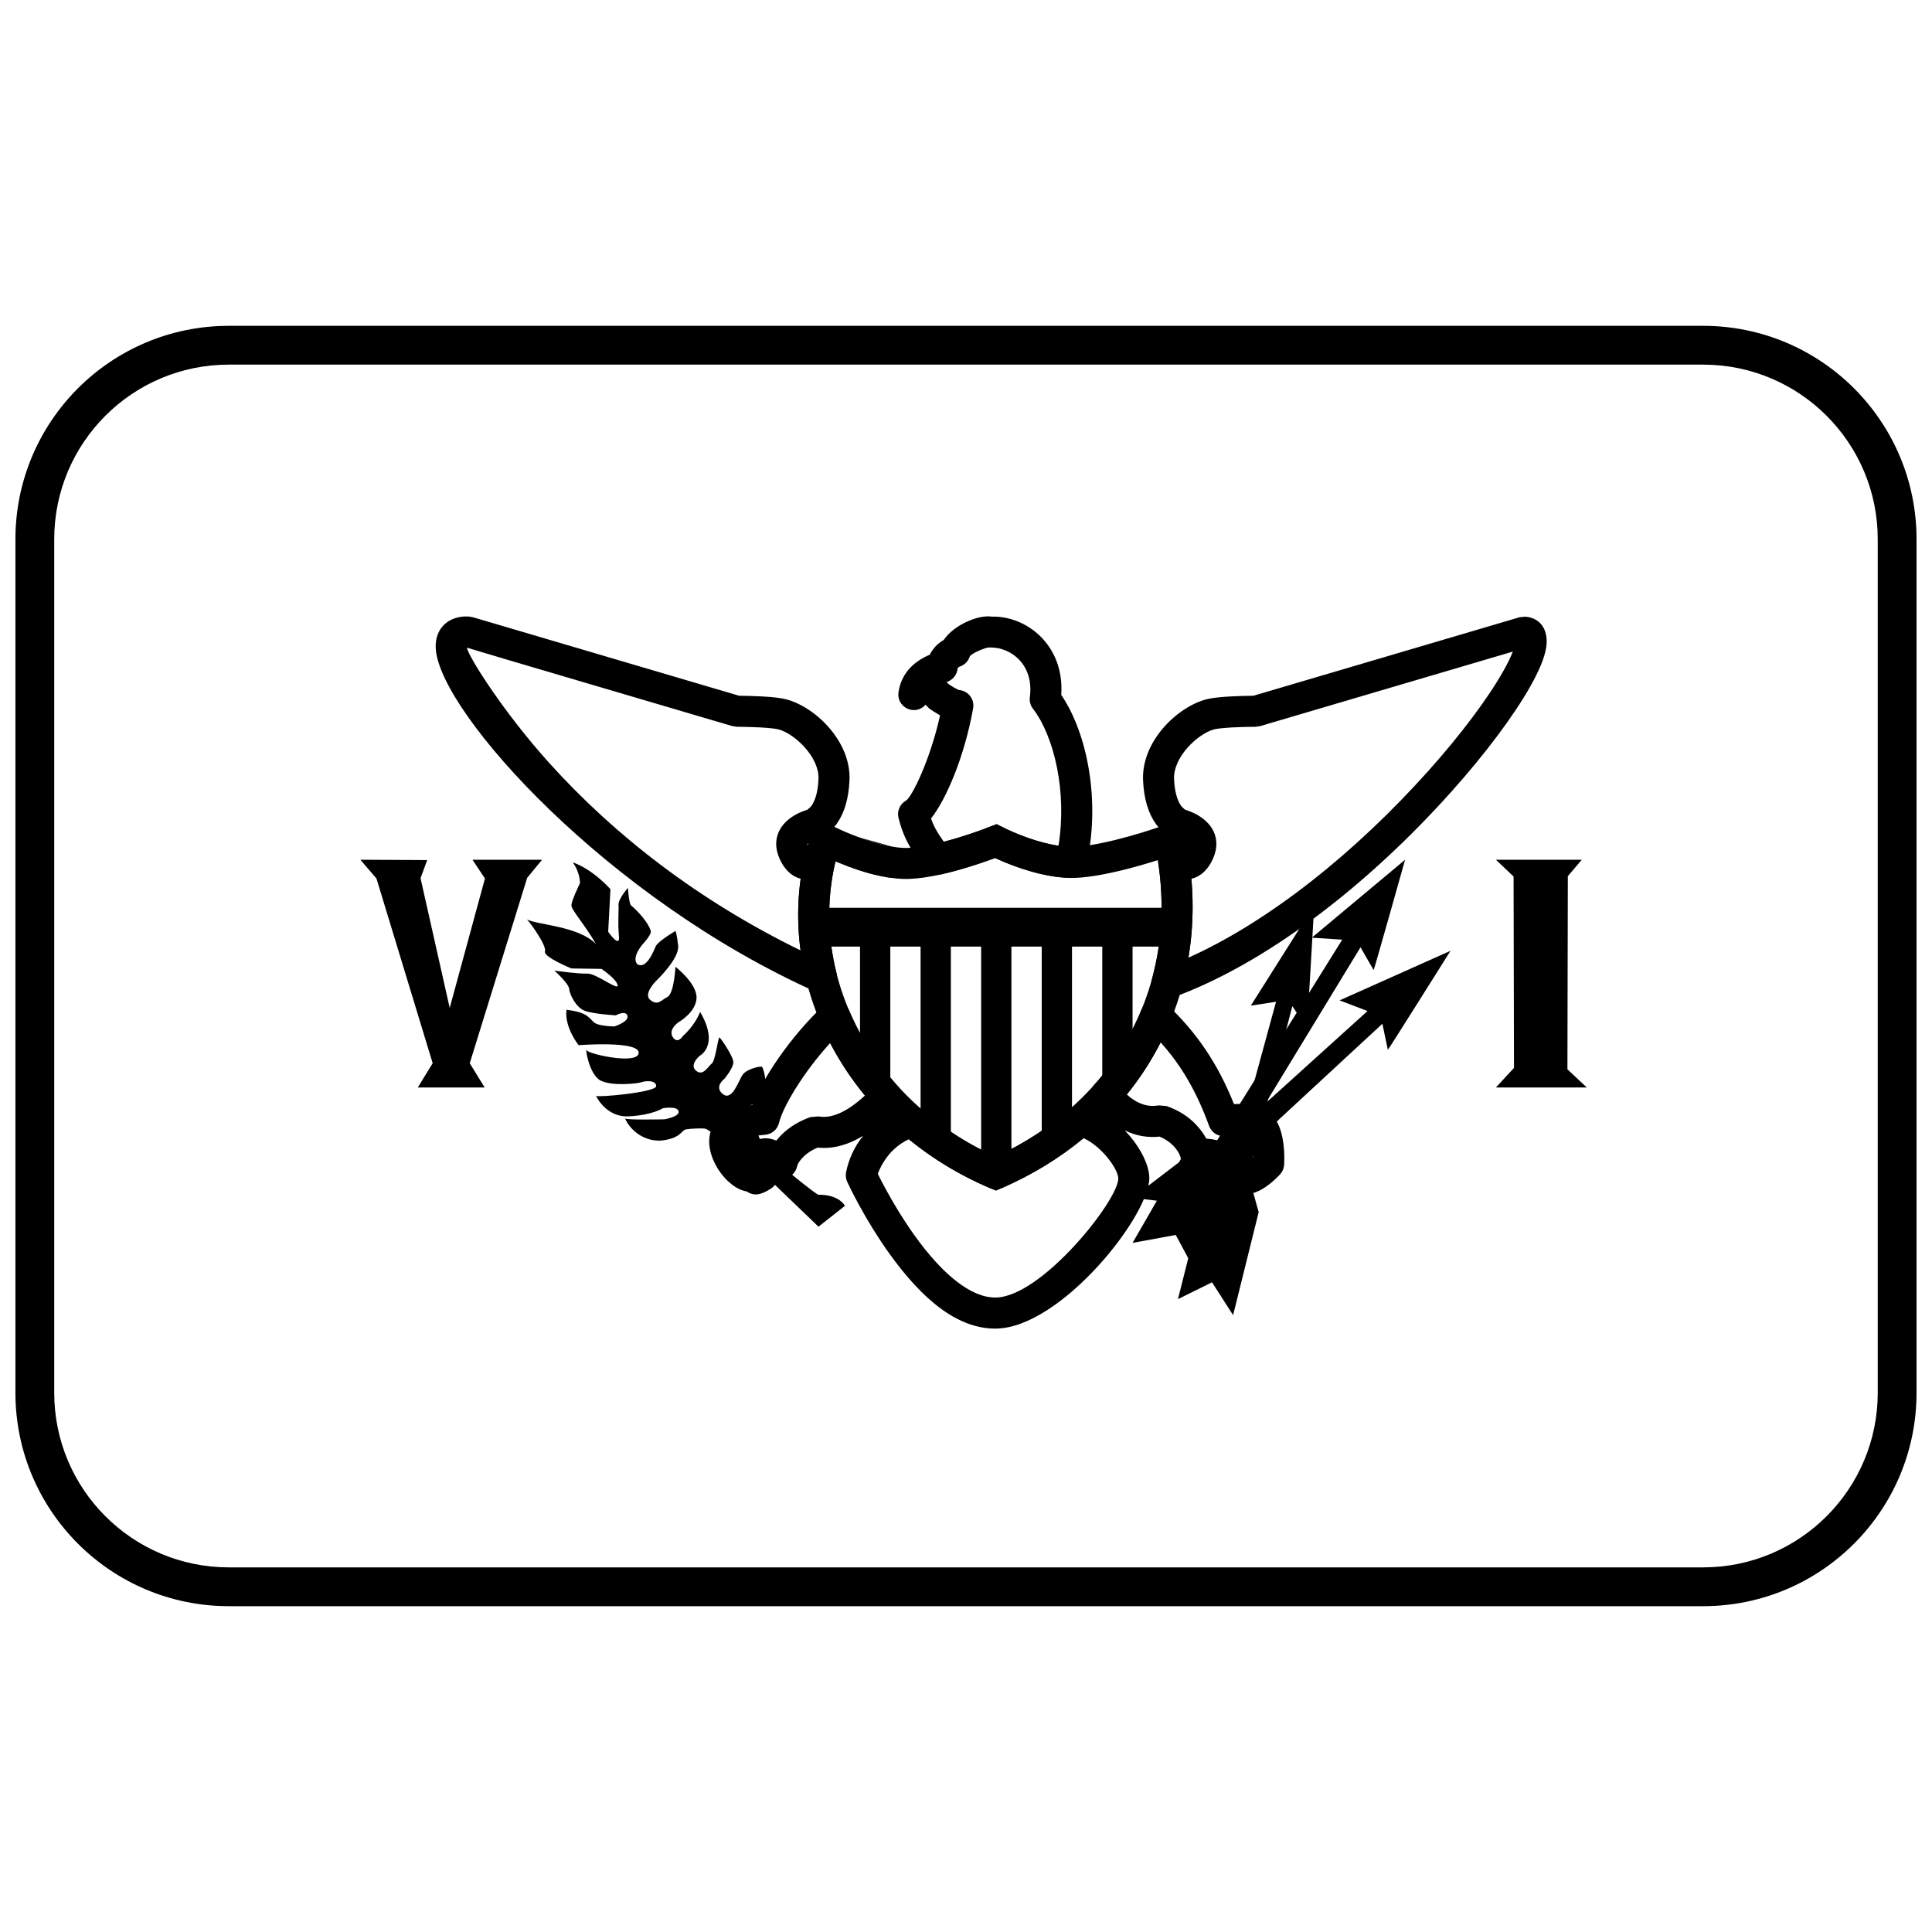 <?xml version="1.0" encoding="UTF-8"?>
<!-- Uploaded to: ICON Repo, www.svgrepo.com, Generator: ICON Repo Mixer Tools -->
<svg width="800px" height="800px" version="1.1" viewBox="144 144 512 512" xmlns="http://www.w3.org/2000/svg">
 <defs>
  <clipPath id="a">
   <path d="m148.09 230h503.81v340h-503.81z"/>
  </clipPath>
 </defs>
 <g clip-path="url(#a)">
  <path d="m204.64 240.63c-25.555 0-46.27 20.715-46.27 46.27v226.2c0 25.555 20.715 46.27 46.27 46.27h390.71c25.555 0 46.27-20.715 46.27-46.27v-226.2c0-25.555-20.715-46.27-46.27-46.27zm0-10.281h390.71c31.234 0 56.551 25.32 56.551 56.551v226.2c0 31.234-25.316 56.551-56.551 56.551h-390.71c-31.234 0-56.551-25.316-56.551-56.551v-226.2c0-31.23 25.316-56.551 56.551-56.551z"/>
 </g>
 <path d="m360.8 460.62c-5.231-3.5-14.262-11.746-14.262-11.746l-4.516-11.629s3.684-1.02 4.516-3.84c0.832-2.824-0.238-6.324-0.594-6.664-0.355-0.34-4.039 0.562-5.109 2.031-1.07 1.469-2.734 7.117-5.231 5.195-2.496-1.918 0.355-4.062 0.355-4.062s2.496-2.938 2.379-4.519c-0.121-1.582-3.328-6.324-3.684-6.438-0.359-0.113-1.07 6.211-2.023 6.891-0.949 0.676-2.258 3.5-4.16 1.918-1.898-1.578 0.953-3.953 0.953-3.953s5.348-2.707 0.117-11.633c-1.543 3.84-4.516 6.324-4.516 6.324s-1.426 2.375-2.734 0.34c-1.305-2.031 1.547-3.953 1.547-3.953s4.633-2.598 4.754-6.438c0.117-3.84-5.586-8.242-5.586-8.242s-0.355 7.113-2.141 8.016c-1.781 0.906-2.492 2.375-4.516 0.793-2.019-1.582 1.547-5.082 1.547-5.082s6.18-5.875 5.824-9.262c-0.359-3.387-0.715-3.953-0.715-3.953s-4.633 2.711-5.231 4.066c-0.594 1.355-2.492 6.211-4.871 4.742-1.664-1.805 1.426-5.309 1.426-5.309s2.258-2.371 2.141-3.387c-0.121-1.016-1.902-4.066-5.348-7-0.477-0.906-0.715-4.519-0.715-4.519s-2.613 2.938-2.496 4.519c0.121 1.578-0.238 4.742 0.121 8.242 0.355 3.5-2.852-1.129-2.852-1.129l0.594-11.293s-4.516-5.195-9.984-7.117c2.019 2.824 1.902 5.535 1.902 5.535s-2.258 4.629-2.258 5.871c0 1.242 3.445 4.961 6.535 10.277-4.633-4.824-15.566-5.082-18.301-6.551 1.305 1.469 5.227 7.004 4.754 8.473-0.477 1.469 7.012 4.516 7.012 4.516l7.961 0.113s3.922 2.598 4.281 4.293c0.355 1.695-5.707-3.164-8.082-3.051-2.379 0.113-8.676-0.789-8.676-0.789s3.801 3.387 3.922 4.856c0.117 1.469 1.781 4.856 4.039 5.762 2.258 0.902 8.32 1.242 8.32 1.242s2.613-1.469 3.09 0.113c0.477 1.578-3.445 2.82-3.445 2.82s-4.043 0-5.352-1.016c-1.305-1.016-1.543-2.711-7.367-3.387-0.594 4.629 3.211 9.371 3.211 9.371s16.043-1.242 15.922 2.035c-0.117 3.273-13.309 0.34-13.785-0.68-0.473-1.016 0.594 6.438 3.684 8.02 3.09 1.582 9.984 0.789 10.816 0.453 0.832-0.34 3.922-0.68 3.922 1.016 0 1.695-15.688 3.051-15.926 2.598-0.238-0.453 2.379 5.758 8.676 5.422 6.301-0.34 9.031-2.148 9.031-2.148s3.805-0.676 4.16 0.793-3.801 2.144-3.801 2.144-9.984 0.227-10.34-0.227c-0.359-0.453 2.258 5.984 9.27 5.875 5.231-0.453 5.586-2.602 6.656-2.938 1.543-0.34 4.871-0.34 5.348-0.227 0.473 0.113 8.793 5.644 8.793 5.644l21.152 20.332 7.012-5.535s-1.543-3.051-7.129-2.938z"/>
 <path d="m490.34 416.32c-0.09-0.074-3.859-5.676-3.859-5.676l-11.641 44.816 2.723 9.777-6.777 27.293-5.59-8.707-9.027 4.457 7.246-28.742 6.695-5.91 12.055-44.152-6.688 1.031 16.805-26.605s-1.852 32.492-1.941 32.418z"/>
 <path d="m511.8 422.21c-0.059-0.113-1.449-6.91-1.449-6.91l-27.18 25.152-29.023 27.941-0.078-5.754-9.93-1.223 13.133-10.027 6.727-1.105 42.402-38.348-7.398-2.824 29.395-13.137s-16.539 26.344-16.598 26.234z"/>
 <path d="m508.03 401.07c-0.09-0.086-3.477-6.039-3.477-6.039l-33.41 54.883 1.371 9.543-11.992 21.008-4.941-9.191-11.441 2.102 12.812-22.234 8.973-3.938 33.777-54.184-8.055-0.527 24.715-20.656s-8.238 29.324-8.332 29.234z"/>
 <path d="m409.55 458.82c-1.039 0.453-2.215 0.457-3.258 0.016-7.883-3.359-15.086-7.715-21.457-12.926-2.91 1.395-5.074 3.465-6.648 6-0.746 1.203-1.25 2.312-1.562 3.18 0.527 1.062 1.25 2.465 2.148 4.121 2.254 4.141 4.789 8.277 7.539 12.121 7.504 10.488 15.078 16.617 21.562 16.531 12.219-0.16 32.672-25.984 32.48-31.613-0.082-2.473-4.32-8.375-9.195-10.637-6.371 5.277-13.625 9.719-21.609 13.207zm18.023-20.957c1.012-0.891 2.394-1.227 3.703-0.902 9.297 2.309 17.082 12.668 17.301 19.008 0.336 9.934-23.391 39.895-40.594 40.121-10.031 0.133-19.41-7.457-28.363-19.973-2.961-4.141-5.668-8.559-8.07-12.973-1.445-2.656-2.477-4.734-3.035-5.957-0.359-0.781-0.465-1.656-0.301-2.504 1.285-6.559 5.902-14.004 16.074-17.41 1.383-0.465 2.906-0.16 4.004 0.793 5.758 5.008 12.34 9.215 19.59 12.484 7.344-3.383 13.953-7.652 19.691-12.688zm-63.574-17.449c-7.34 8.047-12.578 17.066-13.555 21.164-0.41 1.719-1.875 2.988-3.637 3.141-3.977 0.355-6.445 1.137-6.672 1.699-0.281 0.812 0.027 1.887 0.957 3.059 0.613-1.547 1.855-2.805 3.797-3.469 1.574-0.574 3.133-0.41 4.652 0.184 0.062 0.023 0.125 0.051 0.188 0.078 0.539-0.68 1.168-1.363 1.902-2.035 1.891-1.738 4.266-3.168 7.148-4.199l2.129-0.172c3.383 0.621 7.488-1.094 12.301-5.527-3.578-4.352-6.664-9.016-9.211-13.922zm-1.613-10.082c2.086-1.961 5.484-1.246 6.602 1.391 3.07 7.242 7.422 14.031 12.883 20.059 1.438 1.586 1.418 4.008-0.043 5.57-7.238 7.734-14.285 11.504-21.172 10.781-1.426 0.602-2.562 1.332-3.457 2.156-1.32 1.215-1.859 2.297-1.949 2.742-0.496 2.465-2.941 3.746-5.102 3.164-0.184 1.105-0.812 2.137-1.832 2.793-2.473 1.594-4.43 2.144-6.406 0.758-5.41-0.812-11.77-9.625-9.48-16.195 1.184-2.981 3.719-4.793 7.074-5.859 1.258-0.398 2.473-0.66 3.859-0.859 2.719-6.941 9.867-17.891 19.023-26.5zm-6.199-33.457c-1.977-0.508-3.754-1.883-5.082-4.281-3.004-5.438-0.934-10.059 3.648-12.645 0.852-0.484 1.723-0.859 2.621-1.176 1.242-0.422 0.562-0.129-0.031 0.254 0.215-0.102 1.336-0.969 1.688-1.457 1.008-1.41 1.73-3.695 1.875-7.156 0.246-5.707-6.184-11.918-10.578-13.113-0.734-0.199-2.461-0.391-4.699-0.52-2.371-0.129-4.766-0.176-6.336-0.176l-1.164-0.168-35.559-10.484c-26.527-7.824-26.672-7.867-34.848-10.32 0.539 2.668 10.055 17.52 21.871 30.605 17.398 19.266 39.582 36.449 66.574 49.633-0.852-6.336-0.852-12.719 0.02-18.996zm1.188-18.102c0.012-0.004 0.02-0.008 0.031-0.012 1.082-0.379 1.395-0.504 1.312-0.461zm1.422 8.336c-1.027 0.582-1.016 0.555-0.492 1.504 0.219 0.395-0.121 0.363 0.84-0.219 3.106-1.887 6.953 0.891 6.141 4.434-2.184 9.539-2.019 19.492 0.434 29.18 0.84 3.332-2.531 6.164-5.668 4.762-54.918-24.59-99.105-73.523-100.55-90.586-0.355-4.199 1.711-7.227 5.07-8.348 1.32-0.441 2.594-0.527 3.762-0.434 0.277 0.027 0.277 0.027 1 0.172l70.555 20.809c1.676 0.008 3.926 0.062 6.199 0.188 2.801 0.156 4.93 0.395 6.398 0.793 7.695 2.094 17.074 11.16 16.637 21.402-0.211 4.988-1.418 8.816-3.406 11.594-0.84 1.176-1.777 2.094-2.758 2.797-0.852 0.609-0.77 0.566-0.184-0.09-0.781 0.875-3.738 1.906-3.981 2.043zm10.488 6.676c2.891 0.785 5.996 1.652 9.238 2.578l1.133-3.953 0.691-4.055c-2.613-0.445-5.523-1.277-8.562-2.398l-1.422 3.859zm2.16-7.938c2.926 0.797 6.062 1.672 9.344 2.609 4.988 1.43 3.293 8.879-1.82 8.008-3.176-0.539-6.551-1.508-10.027-2.789-4.926-1.816-2.562-9.207 2.504-7.828zm26.719 0.082c3.508-1.074 6.461-2.148 8.207-2.852 1.117-0.445 2.375-0.383 3.441 0.176 1.195 0.625 3.348 1.609 6.066 2.598 2.977 1.082 5.906 1.875 8.629 2.277 2.316-14.156-1.105-28.945-6.777-36.332-0.668-0.867-0.961-1.969-0.812-3.055 1.148-8.512-4.93-13.258-10.551-13.152-1.145-0.164-5.152 1.711-5.375 2.402-0.391 1.223-1.328 2.191-2.539 2.621-0.316 0.113-0.469 0.227-0.57 0.363-0.082 0.113-0.113 0.227-0.105 0.066-0.102 1.738-1.281 3.207-2.918 3.699 0.23 0.211 0.438 0.422 0.621 0.629 0.332 0.223 0.762 0.5 1.223 0.77 0.312 0.18 0.609 0.34 0.875 0.469 0.375 0.18 0.621 0.266 0.469 0.258 2.473 0.121 4.277 2.391 3.844 4.828-2.242 12.59-7.066 24.074-11.164 29.215 0.66 1.934 1.441 3.324 2.773 5.266 0.238 0.348 0.441 0.645 0.617 0.902 1.316-0.34 2.668-0.727 4.047-1.148zm8.695 5.758c-1.973 0.719-4.094 1.438-6.285 2.106-2.531 0.777-5 1.441-7.348 1.957l-0.098 0.023c-1.734 0.379-3.516-0.395-4.418-1.922-0.508-0.859-0.477-0.812-1.996-3.023-2.277-3.324-3.488-5.773-4.594-10.027-0.469-1.797 0.328-3.688 1.941-4.609 1.59-0.906 6.453-10.824 9.066-22.625-0.188-0.102-0.375-0.207-0.562-0.32-0.965-0.562-1.789-1.113-2.336-1.512l-0.969-0.996c-0.117-0.059 0.164-0.047-0.402 0.438-2.879 2.473-7.281 0.059-6.75-3.695 0.531-3.746 2.578-6.582 5.512-8.512 0.953-0.629 1.895-1.105 2.777-1.457 0.227-0.465 0.508-0.934 0.855-1.402 0.738-1.012 1.691-1.867 2.844-2.519 2.695-3.988 9.199-6.738 12.73-6.18 9.062-0.27 19.32 7.445 18.414 20.742 7 10.277 10.516 28.555 6.586 45.32-0.441 1.883-2.133 3.203-4.066 3.172-0.93-0.012-1.879-0.074-2.844-0.172-3.824-0.402-7.82-1.43-11.848-2.891-2.121-0.77-3.945-1.543-5.371-2.203-0.258 0.098-0.539 0.199-0.84 0.309zm52.871 5.203c0.617 7.121 0.352 14.121-0.785 20.906 21.414-9.621 44.254-27.906 63.535-49.453 8.762-9.785 15.918-19.387 19.98-26.625 1.094-1.945 1.918-3.652 2.461-5.039l-67.004 19.758-1.164 0.168c-1.57 0-3.965 0.047-6.336 0.176-2.238 0.129-3.965 0.32-4.699 0.52-4.394 1.195-10.824 7.406-10.582 13.113 0.148 3.461 0.871 5.746 1.879 7.156 0.348 0.488 1.473 1.355 2.055 1.785-1.461-1.027-2.82-1.43-0.43-0.594 0.91 0.32 1.789 0.699 2.652 1.188 4.582 2.586 6.652 7.207 3.648 12.645-1.344 2.434-3.176 3.816-5.211 4.297zm86.98-69.316 1.484-0.152c4.414 0.344 6.242 3.992 5.547 8.25-0.441 2.676-1.848 6.047-4.106 10.074-4.387 7.816-11.895 17.883-21.027 28.086-22.254 24.867-49.102 45.574-73.953 54.582-3.137 1.137-6.25-1.738-5.367-4.953 2.672-9.734 3.254-20.133 1.66-30.797-0.504-3.394 3.125-5.879 6.106-4.18 0.84 0.477 0.469 0.523 0.688 0.129 0.523-0.949 0.535-0.922-0.492-1.504-0.242-0.137-3.199-1.168-3.969-2.031 0.574 0.645 0.656 0.688-0.195 0.078-0.984-0.703-1.918-1.621-2.758-2.797-1.988-2.777-3.195-6.606-3.406-11.594-0.438-10.242 8.941-19.309 16.637-21.402 1.469-0.398 3.598-0.637 6.398-0.793 2.273-0.125 4.523-0.18 6.199-0.188zm-104.1 126.48c2.812 2.519 5.57 3.394 8.441 2.883l2.066 0.164c3.184 1.105 5.766 2.769 7.766 4.852 1.227 1.273 2.133 2.566 2.785 3.785 1.781 0.121 3.652 0.508 5.512 1.277 2.348 0.969 4.371 2.457 5.926 4.496 0.137-0.102 0.273-0.207 0.414-0.32 0.215-0.176 0.422-0.352 0.609-0.523-0.012-1.094-0.102-2.254-0.297-3.332-0.129-0.707-0.297-1.316-0.492-1.793-0.258-0.625-2.332-1.051-6.492-0.48-1.918 0.266-3.762-0.848-4.422-2.668-3.242-8.91-7.227-15.883-12.848-22.156-2.481 4.887-5.484 9.512-8.969 13.816zm-8.688 2.773c-1.297-1.562-1.258-3.84 0.094-5.359 5.312-5.965 9.527-12.68 12.52-19.945 1.098-2.668 4.523-3.406 6.625-1.43 8.07 7.602 13.605 15.875 17.855 26.504 5.863-0.293 10.043 1.207 11.934 5.828 0.434 1.051 0.75 2.199 0.973 3.434 0.398 2.18 0.488 4.387 0.41 6.34-0.016 0.387-0.016 0.387-0.027 0.512-0.062 0.918-0.434 1.789-1.051 2.469-0.57 0.633-1.453 1.504-2.547 2.391-0.996 0.812-1.996 1.488-3.027 1.988-2.281 1.105-4.625 1.344-6.801-0.02-0.688-0.426-1.23-1.043-1.566-1.777-0.707-1.555-1.793-2.535-3.269-3.144-1.469-0.605-3.125-0.77-4.481-0.668-0.172 0.016-0.172 0.016-0.125 0.012-2.148 0.293-4.156-1.133-4.59-3.258-0.113-0.562-0.664-1.77-1.891-3.047-0.938-0.977-2.137-1.805-3.66-2.445-6.402 0.695-12.293-2.246-17.375-8.383z"/>
 <path d="m406.86 371.69c-1.973 0.719-4.094 1.438-6.285 2.106-2.531 0.777-5 1.441-7.348 1.957-3.031 0.668-5.781 1.074-8.219 1.168-2.289 0.09-4.781-0.168-7.457-0.719-2.887-0.594-5.91-1.512-8.992-2.668-1.125-0.418-2.18-0.84-3.148-1.246-7.328 30.602 9.945 63.586 42.473 78.266 31.672-14.594 48.289-44.871 42.957-78.609-1.703 0.539-3.484 1.074-5.305 1.582-2.629 0.734-5.191 1.371-7.629 1.879-2.66 0.555-5.121 0.945-7.348 1.145-1.797 0.16-3.68 0.129-5.641-0.074-3.824-0.402-7.82-1.43-11.848-2.891-2.121-0.77-3.945-1.543-5.371-2.203-0.258 0.098-0.539 0.199-0.84 0.309zm-15.402-3.969c2.117-0.465 4.375-1.074 6.707-1.789 3.508-1.074 6.461-2.148 8.207-2.852l1.762-0.707 1.68 0.883c1.195 0.625 3.348 1.609 6.066 2.598 3.445 1.25 6.82 2.117 9.891 2.438 1.461 0.152 2.816 0.176 4.055 0.066 1.879-0.168 4.035-0.512 6.406-1.004 2.242-0.469 4.629-1.062 7.094-1.75 2.305-0.645 4.547-1.332 6.641-2.023 1.25-0.414 2.16-0.73 2.648-0.906l4.43-1.609 0.992 4.613c8.59 39.984-10.773 76.668-48.484 93.145l-1.625 0.711-1.633-0.695c-39.008-16.613-59.203-57.078-47.453-93.559l1.488-4.617 4.309 2.223c1.395 0.719 3.828 1.832 6.809 2.945 2.707 1.016 5.34 1.816 7.766 2.312 2.07 0.43 3.918 0.621 5.477 0.559 1.891-0.074 4.18-0.41 6.769-0.98z"/>
 <path d="m359.64 394.86v-10.285h94.418v10.285z"/>
 <path d="m379.94 435.75c-2.988-3.16-5.668-6.519-8.027-10.039v-37.777h8.027zm16.047 13.105c-2.824-1.766-5.5-3.672-8.023-5.703v-55.219h8.023zm16.051 4.273c-1.352 0.672-2.727 1.312-4.133 1.926-1.32-0.562-2.617-1.152-3.891-1.77v-65.352h8.023zm16.051-10.309c-2.523 2.059-5.203 3.992-8.023 5.785v-60.672h8.023zm16.051-17.867c-2.356 3.648-5.035 7.102-8.027 10.332v-47.352h8.027z"/>
 <path d="m239.5 371.84 17.715 0.09-1.77 4.797 7.731 34.383 9.34-34.293-3.305-4.977h18.441l-3.945 4.793-15.219 49.133 3.945 6.422h-17.715l3.945-6.422-14.895-48.949z"/>
 <path d="m540.43 371.84h22.766l-3.703 4.348-0.109 51.188 5.121 4.812h-24.074l4.793-5.18-0.109-50.727z"/>
</svg>